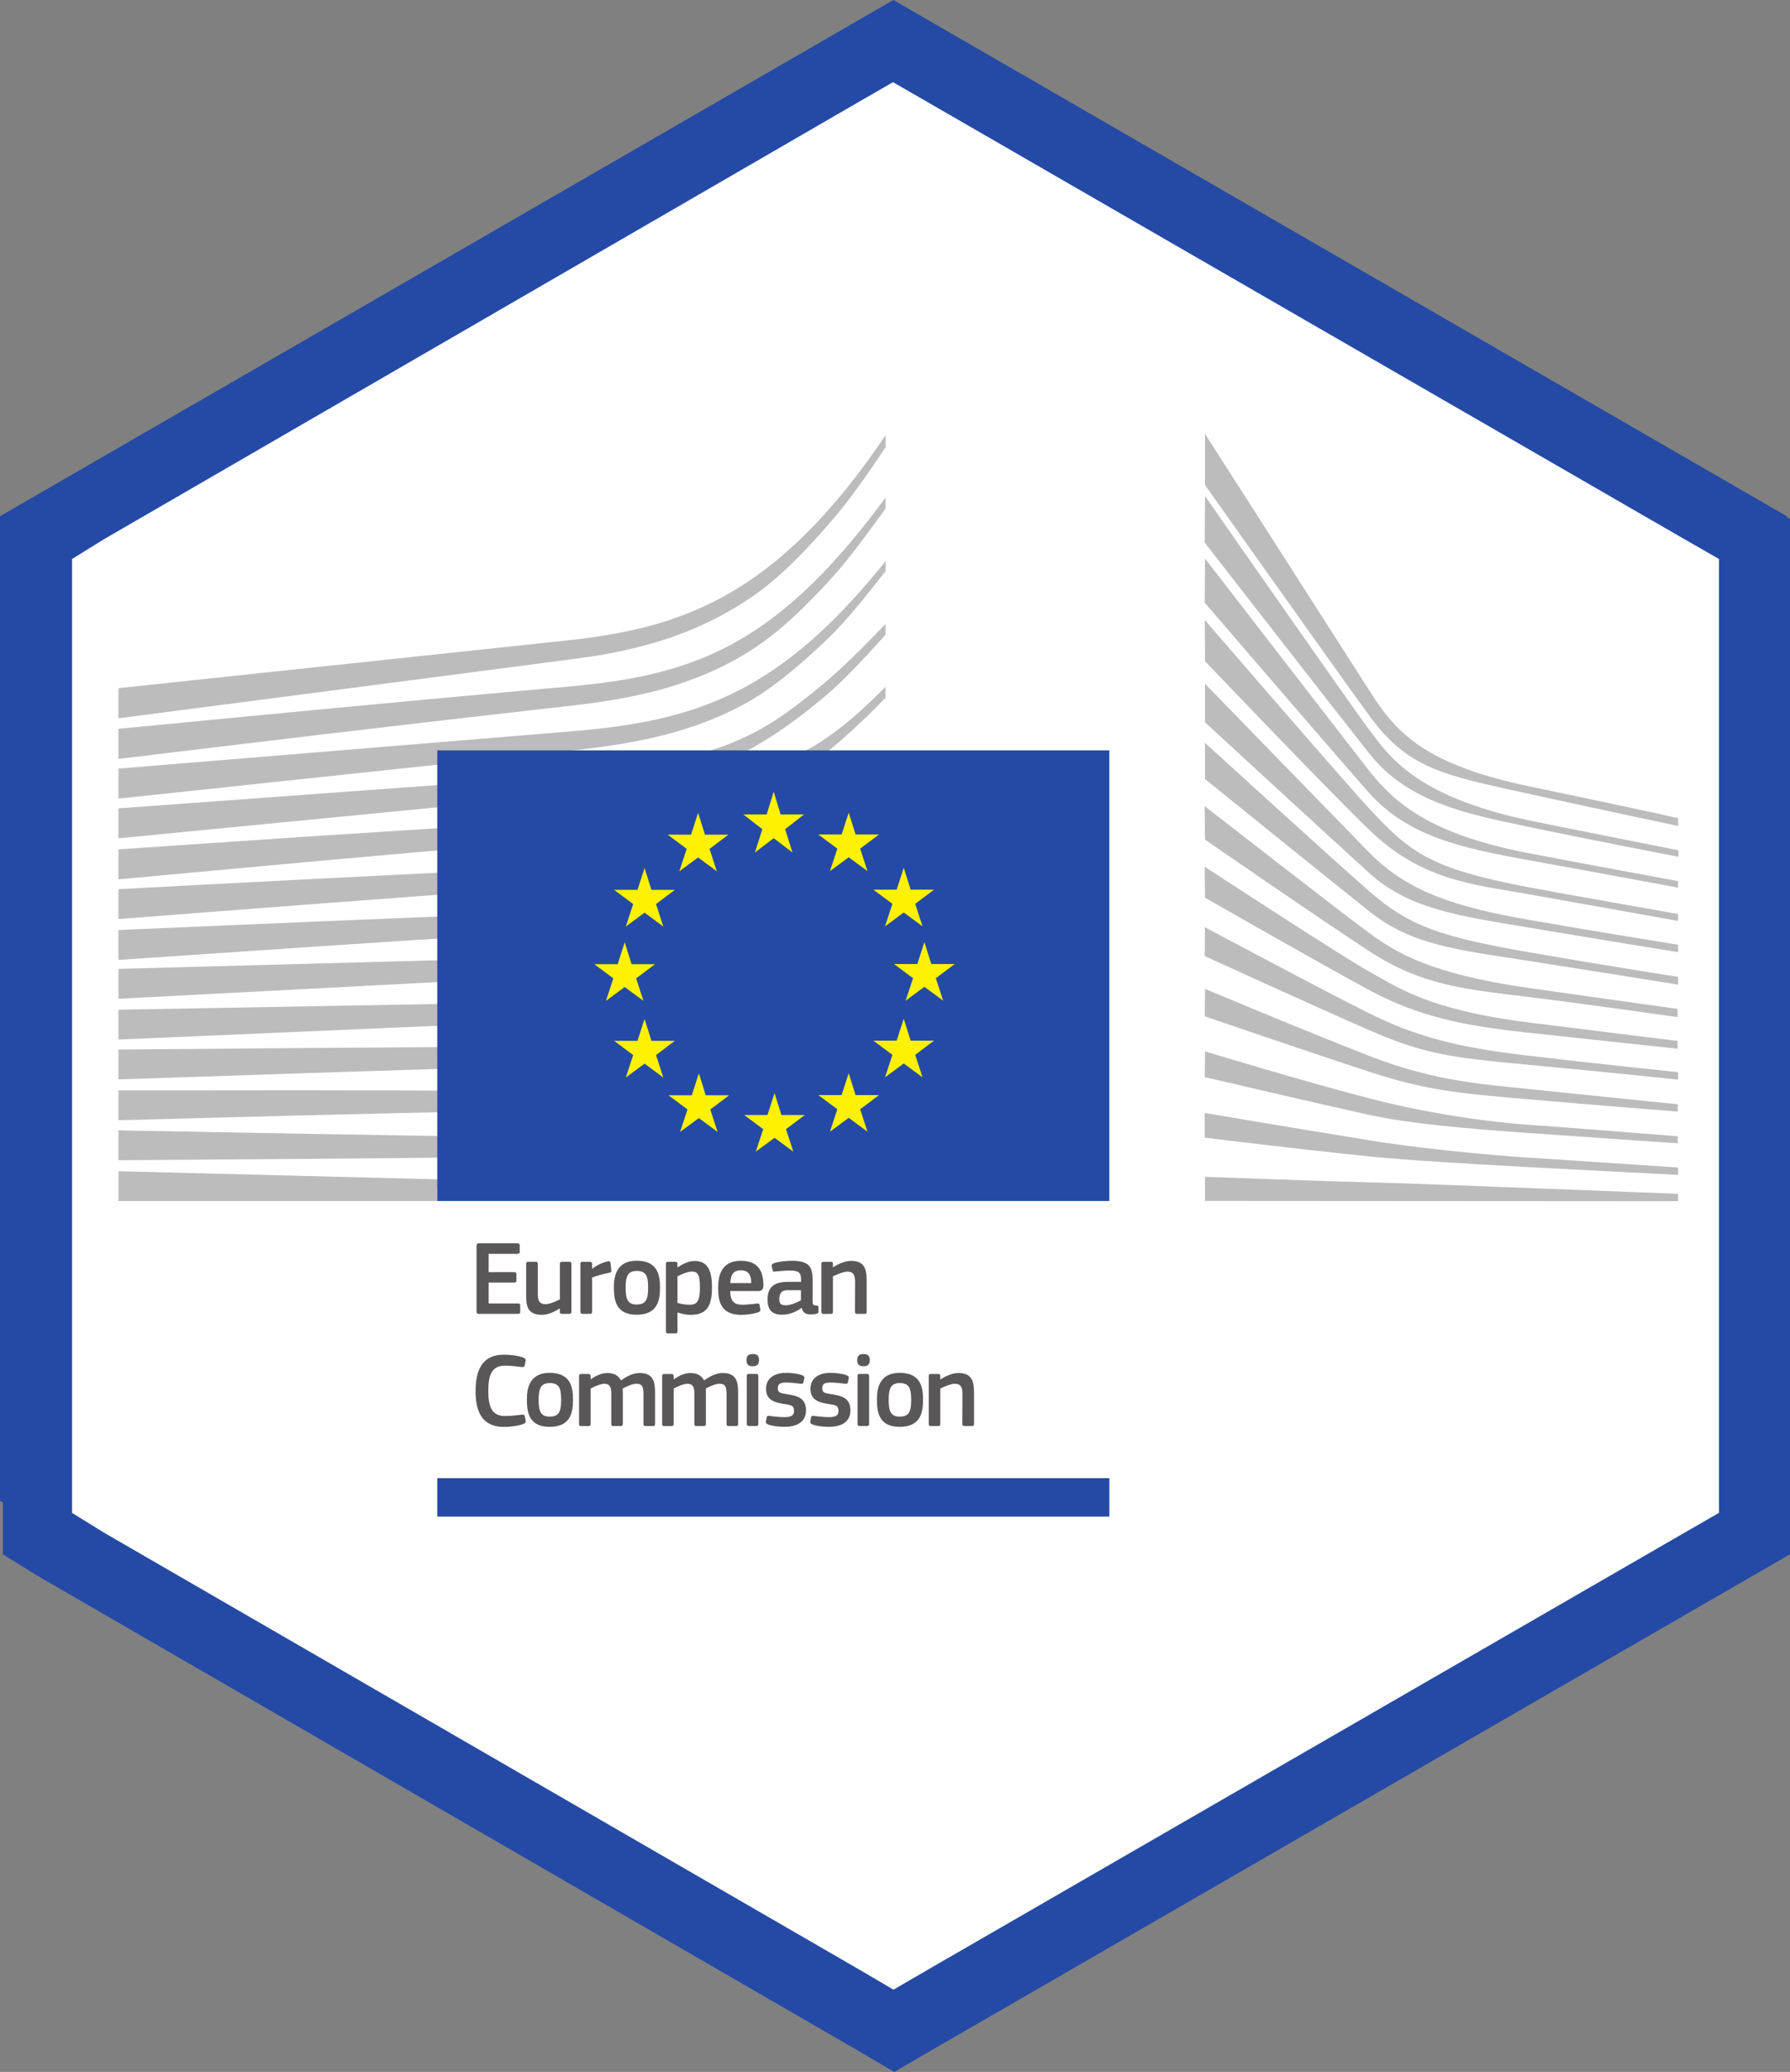 <?xml version="1.0" encoding="UTF-8" standalone="no"?>
<svg
   inkscape:version="1.3.2 (091e20ef0f, 2023-11-25)"
   sodipodi:docname="EC.hex.svg"
   version="1.1"
   id="Ebene_1"
   x="0px"
   y="0px"
   width="165.922"
   height="192"
   viewBox="0 0 165.922 192"
   enable-background="new 0 0 198.425 198.425"
   xml:space="preserve"
   xmlns:inkscape="http://www.inkscape.org/namespaces/inkscape"
   xmlns:sodipodi="http://sodipodi.sourceforge.net/DTD/sodipodi-0.dtd"
   xmlns:xlink="http://www.w3.org/1999/xlink"
   xmlns="http://www.w3.org/2000/svg"
   xmlns:svg="http://www.w3.org/2000/svg"
   xmlns:rdf="http://www.w3.org/1999/02/22-rdf-syntax-ns#"
   xmlns:cc="http://creativecommons.org/ns#"
   xmlns:dc="http://purl.org/dc/elements/1.1/"><rect x="0" y="0" width="165.922" height="192" fill="#808080" stroke="none"/><sodipodi:namedview
   inkscape:current-layer="Ebene_1"
   inkscape:window-maximized="1"
   inkscape:window-y="0"
   inkscape:window-x="0"
   inkscape:cy="79.035427"
   inkscape:cx="60.431094"
   inkscape:zoom="3.7894399"
   showgrid="false"
   id="namedview2247"
   inkscape:window-height="1007"
   inkscape:window-width="1920"
   inkscape:pageshadow="2"
   inkscape:pageopacity="0"
   guidetolerance="10"
   gridtolerance="10"
   objecttolerance="10"
   borderopacity="1"
   bordercolor="#666666"
   pagecolor="#ffffff"
   inkscape:pagecheckerboard="0"
   inkscape:showpageshadow="2"
   inkscape:deskcolor="#d1d1d1" /><defs
   id="defs4140"><linearGradient
     gradientUnits="userSpaceOnUse"
     y2="411.34"
     x2="132.1"
     y1="183.94"
     x1="365.94"
     id="Sfumatura_senza_nome_277"
     gradientTransform="translate(-121.605,-420.107)"><stop
       id="stop1798"
       stop-color="#5697ff"
       offset="0" /><stop
       id="stop1800"
       stop-color="#6a0041"
       offset="1" /></linearGradient><linearGradient
     xlink:href="#Sfumatura_senza_nome_277"
     id="linearGradient3167"
     x1="39.712"
     y1="99.213"
     x2="158.712"
     y2="99.213"
     gradientUnits="userSpaceOnUse" /></defs>
<polygon
   points="161.938,66.116 161.938,63.104 159.308,61.6 101.841,28.504 99.234,27.006 96.629,28.504 39.347,61.6 36.911,63.104 36.911,66.116 36.911,132.309 36.911,135.321 39.346,136.825 96.715,169.921 99.273,171.419 101.853,169.921 159.319,136.825 161.938,135.321 161.938,132.309 "
   id="polygon247209-6"
   style="fill:#ffffff;fill-opacity:1"
   transform="matrix(1.284,0,0,1.287,-44.821,-31.924)" /><path
   id="polygon4013"
   style="fill:#254aa5;fill-opacity:1;stroke:none;stroke-width:1.327;stroke-opacity:1"
   d="M 82.811,0 0,47.836 v 91.239 l 0.264,0.153 v 0.803 4.002 l 3.227,2 76.012,43.977 3.391,1.99 3.418,-1.99 76.141,-43.977 3.471,-2 v -4.002 -87.955 -4.004 l -0.301,-0.172 v -0.065 z" />




<g
   id="g4281"
   transform="matrix(1.325,0,0,1.329,-47.067,-23.927)"><path
     id="path42"
     style="fill:#ffffff;fill-opacity:1;fill-rule:nonzero;stroke:none;stroke-width:0.558"
     d="m 133.457,60.462 v 0 c 2.273,0 4.115,1.842 4.115,4.115 v 27.33 c 0,2.273 -1.842,4.115 -4.115,4.115 -2.273,0 -4.115,-1.842 -4.115,-4.115 V 64.576 c 0,-2.273 1.842,-4.115 4.115,-4.115" /><g
     transform="matrix(0.558,0,0,-0.558,120.136,77.683)"
     id="g44"><path
       id="path46"
       style="fill:#ffffff;fill-opacity:1;fill-rule:nonzero;stroke:none"
       d="M 0,0 H -0.506 C -0.57,0 -0.633,-0.008 -0.698,-0.01 -0.762,-0.008 -0.825,0 -0.89,0 h -7.283 c -3.929,0 -7.359,-2.965 -7.613,-6.885 -0.278,-4.296 3.124,-7.867 7.361,-7.867 0.776,0 1.343,-0.754 1.111,-1.494 -0.658,-2.088 -2.341,-3.751 -4.547,-4.333 -2.074,-0.547 -4.276,-0.821 -6.605,-0.821 -4.007,0 -7.574,0.865 -10.7,2.595 -3.127,1.73 -5.57,4.144 -7.331,7.24 -1.761,3.096 -2.641,6.617 -2.641,10.564 0,4.006 0.88,7.558 2.641,10.654 1.761,3.097 4.219,5.493 7.377,7.195 3.156,1.698 6.768,2.549 10.836,2.549 4.681,0 8.865,-1.269 12.55,-3.807 2.341,-1.612 5.524,-1.588 7.757,0.171 3.48,2.741 3.289,8.045 -0.315,10.452 -1.7,1.136 -3.538,2.112 -5.512,2.928 -4.553,1.881 -9.623,2.823 -15.208,2.823 -6.679,0 -12.69,-1.412 -18.03,-4.235 -5.344,-2.822 -9.517,-6.738 -12.522,-11.747 -3.005,-5.008 -4.508,-10.67 -4.508,-16.983 0,-6.315 1.503,-11.975 4.508,-16.984 3.005,-5.009 7.148,-8.924 12.43,-11.747 5.282,-2.824 11.231,-4.235 17.849,-4.235 4.613,0 9.197,0.699 13.751,2.095 0.045,0.014 0.091,0.028 0.136,0.042 7.104,2.202 11.884,8.86 11.884,16.297 v 9.047 C 6.486,-2.904 3.583,0 0,0" /></g><g
     transform="matrix(0.558,0,0,-0.558,85.808,64.525)"
     id="g48"><path
       id="path50"
       style="fill:#ffffff;fill-opacity:1;fill-rule:nonzero;stroke:none"
       d="m 0,0 v -49.176 c 0,-4.023 -3.262,-7.285 -7.286,-7.285 h -1.381 c -2.181,0 -4.247,0.977 -5.631,2.662 l -24.229,29.505 c -1.804,2.197 -5.368,0.921 -5.368,-1.922 v -22.96 c 0,-4.023 -3.261,-7.285 -7.285,-7.285 -4.023,0 -7.285,3.262 -7.285,7.285 V 0 c 0,4.024 3.262,7.285 7.285,7.285 h 1.468 c 2.184,0 4.253,-0.979 5.636,-2.669 l 24.135,-29.475 c 1.802,-2.202 5.37,-0.927 5.37,1.918 V 0 c 0,4.024 3.261,7.285 7.285,7.285 C -3.262,7.285 0,4.024 0,0" /></g></g><g
   id="g3175"
   transform="matrix(0.393,0,0,0.394,71.339,43.054)"
   style="fill:#ffffff"><path
     style="fill:#ffffff"
     class="cls-3"
     d="m -89.057,224.134 h -17.43 l -3.32,8.05 h -8.92 l 16.75,-37.58 h 8.59 l 16.8,37.58 h -9.12 z m -2.74,-6.61 -6,-14.38 -6,14.38 z"
     id="path1815" /><path
     style="fill:#ffffff"
     class="cls-3"
     d="m -58.217,231.624 a 20.07,20.07 0 0 1 -6.68,-3.14 l 2.95,-6.55 a 19.88,19.88 0 0 0 5.74,2.85 21.47,21.47 0 0 0 6.66,1.07 10.58,10.58 0 0 0 5.48,-1.1 3.32,3.32 0 0 0 1.77,-2.92 2.79,2.79 0 0 0 -1.05,-2.23 7.82,7.82 0 0 0 -2.68,-1.42 c -1.09,-0.36 -2.57,-0.75 -4.43,-1.18 a 60.44,60.44 0 0 1 -7,-2 11.4,11.4 0 0 1 -4.7,-3.28 8.82,8.82 0 0 1 -2,-6 10.46,10.46 0 0 1 1.77,-5.93 11.87,11.87 0 0 1 5.34,-4.22 22,22 0 0 1 8.73,-1.55 29,29 0 0 1 7,0.85 21.1,21.1 0 0 1 6,2.47 l -2.68,6.61 a 21,21 0 0 0 -10.42,-3 9.72,9.72 0 0 0 -5.39,1.19 3.58,3.58 0 0 0 -1.75,3.11 3,3 0 0 0 2,2.87 30.79,30.79 0 0 0 6.14,1.85 61,61 0 0 1 7,2 11.72,11.72 0 0 1 4.7,3.22 8.64,8.64 0 0 1 2,6 10.25,10.25 0 0 1 -1.8,5.88 12.15,12.15 0 0 1 -5.39,4.22 22.16,22.16 0 0 1 -8.75,1.55 30.59,30.59 0 0 1 -8.56,-1.22 z"
     id="path1817" /><path
     style="fill:#ffffff"
     class="cls-3"
     d="m -13.227,231.624 a 20,20 0 0 1 -6.69,-3.14 l 3,-6.55 a 19.88,19.88 0 0 0 5.74,2.85 21.47,21.47 0 0 0 6.66,1.07 10.57,10.57 0 0 0 5.47,-1.1 3.32,3.32 0 0 0 1.77,-2.92 2.81,2.81 0 0 0 -1,-2.23 7.87,7.87 0 0 0 -2.69,-1.42 c -1.09,-0.36 -2.57,-0.75 -4.43,-1.18 a 61.64,61.64 0 0 1 -7,-2 11.47,11.47 0 0 1 -4.7,-3.28 8.87,8.87 0 0 1 -2,-6 10.4,10.4 0 0 1 1.78,-5.93 11.87,11.87 0 0 1 5.34,-4.22 21.94,21.94 0 0 1 8.72,-1.55 29,29 0 0 1 7,0.85 21,21 0 0 1 6,2.47 l -2.68,6.61 a 20.93,20.93 0 0 0 -10.41,-3 9.73,9.73 0 0 0 -5.4,1.19 3.59,3.59 0 0 0 -1.74,3.11 3,3 0 0 0 2,2.87 30.71,30.71 0 0 0 6.15,1.85 61.64,61.64 0 0 1 7,2 11.79,11.79 0 0 1 4.7,3.22 8.68,8.68 0 0 1 1.95,6 10.32,10.32 0 0 1 -1.79,5.88 12.13,12.13 0 0 1 -5.4,4.22 22.13,22.13 0 0 1 -8.75,1.55 30.52,30.52 0 0 1 -8.6,-1.22 z"
     id="path1819" /><path
     style="fill:#ffffff"
     class="cls-3"
     d="m 32.183,228.384 q -4.49,-4.46 -4.48,-12.73 v -21 h 8.69 v 20.68 q 0,10.1 8.38,10.09 a 7.82,7.82 0 0 0 6.22,-2.44 c 1.44,-1.63 2.15,-4.18 2.15,-7.65 v -20.72 h 8.59 v 21 q 0,8.28 -4.48,12.73 -4.48,4.45 -12.53,4.45 -8.05,0.04 -12.54,-4.41 z"
     id="path1821" /><path
     style="fill:#ffffff"
     class="cls-3"
     d="m 105.003,232.194 -7.25,-10.47 h -8 v 10.47 h -8.69 v -37.58 h 16.26 a 21,21 0 0 1 8.67,1.66 12.42,12.42 0 0 1 7.65,12 12.22,12.22 0 0 1 -7.73,11.86 l 8.43,12.08 z m -2.2,-28.8 a 9.13,9.13 0 0 0 -6,-1.69 h -7.09 v 13.09 h 7.09 a 9.07,9.07 0 0 0 6,-1.71 6,6 0 0 0 2,-4.84 5.93,5.93 0 0 0 -2,-4.85 z"
     id="path1823" /><path
     style="fill:#ffffff"
     class="cls-3"
     d="m 160.343,225.214 v 7 h -29.09 v -37.6 h 28.4 v 7 h -19.76 v 8.16 h 17.45 v 6.76 h -17.45 v 8.7 z"
     id="path1825" /></g><polygon
   transform="matrix(1.221,0,0,1.224,-38.39,-25.44)"
   points="96.629,28.504 39.347,61.6 36.911,63.104 36.911,66.116 36.911,132.309 36.911,135.321 39.346,136.825 96.715,169.921 99.273,171.419 101.853,169.921 159.319,136.825 161.938,135.321 161.938,132.309 161.938,66.116 161.938,63.104 159.308,61.6 101.841,28.504 99.234,27.006 "
   id="polygon8719"
   style="fill:#ffffff;fill-opacity:1" /><g
   transform="matrix(0.482,0,0,0.483,-88.793,-105.699)"
   id="layer1-1"><g
     transform="matrix(4.529,0,0,4.529,-1067.567,-2047.94)"
     id="g15525"><path
       inkscape:connector-curvature="0"
       d="m 281.422,530.931 c 0,0 19.628,-2.54 20.181,-2.63 0.85,-0.139 1.604,-0.301 2.308,-0.495 1.587,-0.435 3.049,-1.099 4.343,-1.974 1.241,-0.831 2.395,-2.041 3.539,-3.369 0.726,-0.845 1.49,-1.946 2.203,-3.009 v -0.514 c -0.845,1.251 -1.677,2.33 -2.534,3.281 -1.135,1.264 -2.325,2.296 -3.539,3.071 -1.252,0.807 -2.661,1.409 -4.19,1.79 -0.685,0.172 -1.417,0.312 -2.243,0.427 -0.542,0.076 -1.103,0.135 -1.644,0.191 -0.216,0.024 -18.424,1.955 -18.424,1.955 z"
       id="path5555"
       style="fill:#bdbcbc;fill-opacity:1;fill-rule:nonzero;stroke:none" /><path
       inkscape:connector-curvature="0"
       d="m 307.743,527.641 c -1.229,0.706 -2.647,1.224 -4.218,1.536 -0.67,0.136 -1.401,0.246 -2.234,0.336 -0.49,0.054 -0.983,0.096 -1.476,0.139 -0.266,0.022 -0.532,0.046 -0.799,0.07 -6.015,0.54 -11.999,1.114 -17.595,1.656 v 1.274 c 5.64,-0.68 11.666,-1.401 17.679,-2.081 0.268,-0.031 0.535,-0.061 0.802,-0.09 0.492,-0.054 0.986,-0.109 1.48,-0.174 0.856,-0.114 1.605,-0.245 2.289,-0.4 1.631,-0.365 3.104,-0.94 4.378,-1.711 1.265,-0.759 2.382,-1.823 3.585,-3.123 0.749,-0.809 1.581,-1.951 2.361,-3.024 v -0.468 c -0.919,1.245 -1.79,2.291 -2.651,3.184 -1.174,1.216 -2.385,2.183 -3.601,2.875"
       id="path5559"
       style="fill:#bdbcbc;fill-opacity:1;fill-rule:nonzero;stroke:none" /><path
       inkscape:connector-curvature="0"
       d="m 311.178,527.329 c -1.198,1.099 -2.447,1.962 -3.716,2.567 -1.241,0.599 -2.629,1.019 -4.245,1.284 -0.666,0.111 -1.391,0.201 -2.215,0.276 l -19.58,1.607 v 1.27 l 17.405,-1.846 2.251,-0.236 c 0.849,-0.099 1.589,-0.209 2.261,-0.336 1.674,-0.316 3.11,-0.787 4.389,-1.442 1.308,-0.661 2.614,-1.761 3.829,-2.926 0.815,-0.781 1.6,-1.79 2.439,-2.848 v -0.424 c -0.969,1.205 -1.894,2.208 -2.817,3.054"
       id="path5563"
       style="fill:#bdbcbc;fill-opacity:1;fill-rule:nonzero;stroke:none" /><path
       inkscape:connector-curvature="0"
       d="m 306.443,533.926 c -1.14,0.637 -1.992,1.005 -3.62,1.175 -0.984,0.106 -1.995,0.156 -2.974,0.205 -0.472,0.024 -0.946,0.048 -1.42,0.077 -2.958,0.169 -5.862,0.356 -8.826,0.549 l -8.181,0.551 v 1.27 l 8.264,-0.757 c 2.67,-0.24 5.772,-0.516 8.801,-0.764 l 2.203,-0.17 c 0.86,-0.066 1.565,-0.136 2.217,-0.221 1.675,-0.216 3.106,-0.555 4.374,-1.034 1.365,-0.51 2.652,-1.302 3.941,-2.235 1.163,-0.84 2.771,-2.496 2.772,-2.518 v -0.449 c -1.051,1.025 -1.656,1.601 -2.808,2.36 -1.376,0.906 -3.721,1.389 -4.744,1.96"
       id="path5567"
       style="fill:#bdbcbc;fill-opacity:1;fill-rule:nonzero;stroke:none" /><path
       inkscape:connector-curvature="0"
       d="m 306.859,536.34 c -1.235,0.362 -2.625,0.608 -4.25,0.749 -0.659,0.058 -1.369,0.101 -2.171,0.134 l -2.19,0.096 c -5.441,0.253 -10.857,0.535 -16.826,0.851 v 1.266 c 5.702,-0.441 11.29,-0.87 16.876,-1.268 l 2.183,-0.149 c 0.844,-0.056 1.542,-0.116 2.2,-0.19 1.665,-0.186 3.09,-0.474 4.355,-0.879 1.401,-0.444 2.768,-1.087 4.06,-1.913 0.954,-0.608 1.909,-1.333 2.899,-2.196 v -0.022 c -1.091,0.931 -2.131,1.139 -3.167,1.764 -1.27,0.77 -2.605,1.36 -3.967,1.756"
       id="path5571"
       style="fill:#bdbcbc;fill-opacity:1;fill-rule:nonzero;stroke:none" /><path
       inkscape:connector-curvature="0"
       d="m 306.657,538.445 c -1.244,0.291 -2.592,0.477 -4.244,0.589 -0.636,0.043 -1.321,0.074 -2.155,0.1 l -2.169,0.077 c -5.465,0.206 -11.006,0.444 -16.669,0.69 v 1.266 c 5.626,-0.384 11.145,-0.757 16.711,-1.105 l 2.164,-0.13 c 0.849,-0.049 1.54,-0.098 2.176,-0.156 1.681,-0.155 3.058,-0.381 4.33,-0.71 1.427,-0.367 2.815,-0.907 4.124,-1.603 1.012,-0.536 2.022,-1.181 3.069,-1.959 v -0.541 c -1.131,0.816 -2.216,1.482 -3.301,2.025 -1.286,0.644 -2.644,1.134 -4.036,1.456"
       id="path5575"
       style="fill:#bdbcbc;fill-opacity:1;fill-rule:nonzero;stroke:none" /><path
       inkscape:connector-curvature="0"
       d="m 306.472,540.508 c -1.249,0.229 -2.592,0.375 -4.231,0.459 -0.616,0.033 -1.276,0.055 -2.139,0.075 l -18.68,0.505 v 1.266 l 16.564,-0.865 2.146,-0.109 c 0.838,-0.04 1.522,-0.08 2.156,-0.129 1.661,-0.128 3.027,-0.31 4.3,-0.576 1.445,-0.3 2.848,-0.738 4.168,-1.3 1.064,-0.451 2.129,-1.001 3.239,-1.67 v -0.509 c -1.185,0.69 -2.312,1.242 -3.433,1.686 -1.301,0.517 -2.678,0.91 -4.09,1.166"
       id="path5579"
       style="fill:#bdbcbc;fill-opacity:1;fill-rule:nonzero;stroke:none" /><path
       inkscape:connector-curvature="0"
       d="m 306.325,542.581 c -2.292,0.306 -4.651,0.341 -6.934,0.375 -0.522,0.007 -1.046,0.015 -1.569,0.026 l -16.401,0.295 v 1.264 l 16.43,-0.708 c 0.52,-0.024 1.042,-0.045 1.565,-0.065 2.297,-0.092 4.674,-0.188 6.997,-0.556 1.47,-0.231 2.885,-0.575 4.206,-1.019 1.094,-0.366 2.226,-0.84 3.374,-1.4 v -0.485 c -1.206,0.561 -2.393,1.029 -3.531,1.379 -1.305,0.403 -2.696,0.704 -4.138,0.894"
       id="path5583"
       style="fill:#bdbcbc;fill-opacity:1;fill-rule:nonzero;stroke:none" /><path
       inkscape:connector-curvature="0"
       d="m 306.195,544.666 c -2.147,0.177 -4.345,0.177 -6.471,0.177 -0.661,0 -1.323,0 -1.984,0.005 -5.434,0.024 -10.824,0.069 -16.319,0.116 v 1.264 c 5.234,-0.177 10.785,-0.362 16.337,-0.527 0.659,-0.022 1.317,-0.039 1.978,-0.056 2.138,-0.054 4.348,-0.109 6.518,-0.344 1.515,-0.163 2.895,-0.401 4.216,-0.728 1.153,-0.284 2.336,-0.661 3.525,-1.115 v -0.465 c -1.228,0.44 -2.45,0.8 -3.641,1.062 -1.309,0.289 -2.669,0.487 -4.159,0.61"
       id="path5587"
       style="fill:#bdbcbc;fill-opacity:1;fill-rule:nonzero;stroke:none" /><path
       inkscape:connector-curvature="0"
       d="m 306.112,546.722 c -0.895,0.035 -1.864,0.052 -2.962,0.052 -0.415,0 -0.831,-0.002 -1.245,-0.006 l -4.228,-0.051 c -2.884,-0.021 -5.758,-0.026 -8.454,-0.029 l -7.801,0.007 v 1.262 l 7.82,-0.204 c 2.686,-0.066 5.567,-0.135 8.444,-0.186 l 4.224,-0.056 c 1.159,-0.018 2.688,-0.052 4.236,-0.154 1.518,-0.099 2.899,-0.25 4.223,-0.461 1.191,-0.19 2.409,-0.446 3.626,-0.757 v -0.448 c -1.251,0.287 -2.495,0.519 -3.701,0.68 -1.316,0.176 -2.684,0.29 -4.181,0.35"
       id="path5591"
       style="fill:#bdbcbc;fill-opacity:1;fill-rule:nonzero;stroke:none" /><path
       inkscape:connector-curvature="0"
       d="m 301.856,548.709 -4.213,-0.045 c -5.375,-0.076 -10.744,-0.174 -16.221,-0.276 v 1.264 c 5.228,-0.034 10.765,-0.074 16.225,-0.135 l 4.215,-0.062 c 1.42,-0.025 2.811,-0.051 4.218,-0.098 2.896,-0.092 5.491,-0.296 7.915,-0.618 v -0.44 c -2.434,0.263 -5.031,0.4 -7.93,0.419 -1.401,0.013 -2.805,0.003 -4.209,-0.009"
       id="path5595"
       style="fill:#bdbcbc;fill-opacity:1;fill-rule:nonzero;stroke:none" /><path
       inkscape:connector-curvature="0"
       d="m 313.995,550.944 -32.572,-0.826 v 1.264 h 32.572 z"
       id="path5599"
       style="fill:#bdbcbc;fill-opacity:1;fill-rule:nonzero;stroke:none" /><path
       inkscape:connector-curvature="0"
       d="m 311.062,529.716 c -1.238,0.994 -2.192,1.7 -3.708,2.301 -1.319,0.525 -2.735,0.739 -4.354,0.96 -1.041,0.146 -2.13,0.361 -3.17,0.431 -0.427,0.029 -0.855,0.056 -1.281,0.09 l -17.128,1.249 v 1.268 l 17.196,-1.667 2.23,-0.209 c 0.826,-0.079 1.561,-0.169 2.244,-0.28 1.666,-0.268 3.103,-0.675 4.39,-1.249 1.335,-0.589 2.686,-1.554 3.942,-2.61 0.854,-0.718 1.676,-1.62 2.57,-2.606 v -0.454 c -1.081,1.117 -1.979,2.011 -2.933,2.776"
       id="path5603"
       style="fill:#bdbcbc;fill-opacity:1;fill-rule:nonzero;stroke:none" /><path
       inkscape:connector-curvature="0"
       d="m 294.96,563.495 h 28.532 v -12.689 h -28.532 z"
       id="path5605"
       style="fill:#ffffff;fill-opacity:1;fill-rule:nonzero;stroke:none" /><path
       inkscape:connector-curvature="0"
       d="m 323.498,532.29 h -28.538 v 19.09 h 28.538 z"
       id="path5607"
       style="fill:#254aa5;fill-opacity:1;fill-rule:nonzero;stroke:none" /><path
       inkscape:connector-curvature="0"
       d="m 309.539,535.005 h 0.993 l -0.8,0.624 0.311,0.989 -0.797,-0.609 -0.797,0.609 0.315,-0.989 -0.807,-0.624 h 0.99 l 0.3,-0.965 z"
       id="path5611"
       style="fill:#fff200;fill-opacity:1;fill-rule:nonzero;stroke:none" /><path
       inkscape:connector-curvature="0"
       d="m 309.574,547.736 h 0.995 l -0.801,0.601 0.311,0.95 -0.797,-0.585 -0.796,0.585 0.314,-0.95 -0.809,-0.601 h 0.991 l 0.3,-0.927 z"
       id="path5615"
       style="fill:#fff200;fill-opacity:1;fill-rule:nonzero;stroke:none" /><path
       inkscape:connector-curvature="0"
       d="m 312.723,546.893 h 0.995 l -0.801,0.6 0.311,0.951 -0.797,-0.588 -0.796,0.588 0.314,-0.951 -0.809,-0.6 h 0.991 l 0.3,-0.929 z"
       id="path5619"
       style="fill:#fff200;fill-opacity:1;fill-rule:nonzero;stroke:none" /><path
       inkscape:connector-curvature="0"
       d="m 312.723,535.854 h 0.995 l -0.801,0.6 0.311,0.951 -0.797,-0.586 -0.796,0.586 0.314,-0.951 -0.809,-0.6 h 0.991 l 0.3,-0.927 z"
       id="path5623"
       style="fill:#fff200;fill-opacity:1;fill-rule:nonzero;stroke:none" /><path
       inkscape:connector-curvature="0"
       d="m 315.061,538.192 h 0.993 l -0.8,0.599 0.311,0.953 -0.797,-0.586 -0.795,0.586 0.314,-0.953 -0.809,-0.599 h 0.99 l 0.3,-0.929 z"
       id="path5627"
       style="fill:#fff200;fill-opacity:1;fill-rule:nonzero;stroke:none" /><path
       inkscape:connector-curvature="0"
       d="m 315.061,544.587 h 0.993 l -0.8,0.601 0.311,0.953 -0.797,-0.588 -0.795,0.588 0.314,-0.953 -0.809,-0.601 h 0.99 l 0.3,-0.929 z"
       id="path5631"
       style="fill:#fff200;fill-opacity:1;fill-rule:nonzero;stroke:none" /><path
       inkscape:connector-curvature="0"
       d="m 315.937,541.341 h 0.995 l -0.801,0.6 0.311,0.953 -0.797,-0.588 -0.796,0.588 0.314,-0.953 -0.809,-0.6 h 0.99 l 0.301,-0.927 z"
       id="path5635"
       style="fill:#fff200;fill-opacity:1;fill-rule:nonzero;stroke:none" /><path
       inkscape:connector-curvature="0"
       d="m 306.328,535.862 h 0.993 l -0.8,0.601 0.311,0.951 -0.797,-0.588 -0.797,0.588 0.315,-0.951 -0.807,-0.601 h 0.99 l 0.3,-0.927 z"
       id="path5639"
       style="fill:#fff200;fill-opacity:1;fill-rule:nonzero;stroke:none" /><path
       inkscape:connector-curvature="0"
       d="m 304.055,538.2 h 0.995 l -0.801,0.6 0.31,0.953 -0.796,-0.588 -0.796,0.588 0.312,-0.953 -0.807,-0.6 h 0.991 l 0.3,-0.927 z"
       id="path5643"
       style="fill:#fff200;fill-opacity:1;fill-rule:nonzero;stroke:none" /><path
       inkscape:connector-curvature="0"
       d="m 303.211,541.348 h 0.994 l -0.8,0.6 0.31,0.953 -0.796,-0.586 -0.797,0.586 0.314,-0.953 -0.806,-0.6 h 0.99 l 0.3,-0.927 z"
       id="path5647"
       style="fill:#fff200;fill-opacity:1;fill-rule:nonzero;stroke:none" /><path
       inkscape:connector-curvature="0"
       d="m 304.055,544.595 h 0.995 l -0.801,0.601 0.31,0.953 -0.796,-0.588 -0.796,0.588 0.312,-0.953 -0.807,-0.601 h 0.991 l 0.3,-0.926 z"
       id="path5651"
       style="fill:#fff200;fill-opacity:1;fill-rule:nonzero;stroke:none" /><path
       inkscape:connector-curvature="0"
       d="m 306.361,546.901 h 0.993 l -0.8,0.6 0.309,0.951 -0.795,-0.586 -0.797,0.586 0.315,-0.951 -0.807,-0.6 h 0.99 l 0.3,-0.929 z"
       id="path5655"
       style="fill:#fff200;fill-opacity:1;fill-rule:nonzero;stroke:none" /><path
       inkscape:connector-curvature="0"
       d="m 294.96,564.749 h 28.54 v -1.629 h -28.54 z"
       id="path5657"
       style="fill:#254aa5;fill-opacity:1;fill-rule:nonzero;stroke:none" /><path
       inkscape:connector-curvature="0"
       d="m 327.559,518.88 c 0,0 5.95,9.266 7.039,10.97 1.087,1.702 2.331,3.05 6.734,3.965 4.402,0.915 6.319,1.347 6.319,1.347 v 0.33 c 0,0 -2.797,-0.585 -6.397,-1.373 -3.599,-0.787 -5.07,-1.054 -6.711,-3.291 -1.366,-1.863 -6.982,-9.779 -6.982,-9.779 z"
       id="path5661"
       style="fill:#bdbcbc;fill-opacity:1;fill-rule:nonzero;stroke:none" /><path
       inkscape:connector-curvature="0"
       d="m 327.559,521.514 c 0,0 6.149,8.809 6.965,9.889 0.816,1.08 1.915,2.82 6.775,3.848 1.255,0.265 6.367,1.271 6.367,1.271 v 0.279 c 0,0 -3.885,-0.749 -6.367,-1.271 -2.484,-0.522 -5.093,-0.999 -6.758,-3.099 -1.512,-1.907 -6.994,-8.943 -6.994,-8.943 l 0.011,-1.974 z"
       id="path5665"
       style="fill:#bdbcbc;fill-opacity:1;fill-rule:nonzero;stroke:none" /><path
       inkscape:connector-curvature="0"
       d="m 327.559,524.161 c 0,0 5.794,7.486 6.965,8.984 1.17,1.496 2.784,2.732 6.775,3.499 2.301,0.443 6.35,1.184 6.35,1.184 v 0.279 c 0,0 -3.547,-0.661 -6.35,-1.166 -2.803,-0.505 -5.116,-0.994 -6.775,-2.855 -1.455,-1.634 -6.976,-8.055 -6.976,-8.055 l 0.011,-1.869 z"
       id="path5669"
       style="fill:#bdbcbc;fill-opacity:1;fill-rule:nonzero;stroke:none" /><path
       inkscape:connector-curvature="0"
       d="m 327.548,526.761 c 0,0 5.866,6.791 6.994,8.002 1.756,1.886 2.607,2.536 6.758,3.325 1.66,0.316 6.35,1.133 6.35,1.133 v 0.295 c 0,0 -3.884,-0.696 -6.35,-1.131 -2.465,-0.435 -4.551,-0.598 -6.775,-2.734 -1.694,-1.626 -6.965,-7.138 -6.965,-7.138 l -0.011,-1.752 z"
       id="path5673"
       style="fill:#bdbcbc;fill-opacity:1;fill-rule:nonzero;stroke:none" /><path
       inkscape:connector-curvature="0"
       d="m 327.559,529.465 c 0,0 5.416,5.564 6.982,7.161 1.661,1.694 3.79,2.321 6.74,2.837 2.816,0.492 6.367,1.062 6.367,1.062 v 0.312 c 0,0 -3.335,-0.535 -6.367,-1.044 -2.974,-0.5 -5.055,-0.777 -6.758,-2.316 -1.525,-1.377 -6.965,-6.378 -6.965,-6.378 z"
       id="path5677"
       style="fill:#bdbcbc;fill-opacity:1;fill-rule:nonzero;stroke:none" /><path
       inkscape:connector-curvature="0"
       d="m 327.559,531.972 c 0,0 5.151,4.689 6.982,6.291 1.685,1.474 3.051,1.933 6.758,2.576 3.708,0.644 6.35,1.044 6.35,1.044 v 0.331 c 0,0 -3.353,-0.54 -6.367,-1.01 -3.015,-0.47 -4.936,-0.655 -6.74,-2.089 -2.081,-1.655 -6.982,-5.611 -6.982,-5.611 z"
       id="path5681"
       style="fill:#bdbcbc;fill-opacity:1;fill-rule:nonzero;stroke:none" /><path
       inkscape:connector-curvature="0"
       d="m 327.547,534.653 c 0,0 5.876,4.567 6.976,5.367 1.1,0.801 2.554,1.735 6.775,2.334 4.186,0.593 6.332,0.887 6.332,0.887 v 0.349 c 0,0 -3.795,-0.541 -6.332,-0.854 -2.536,-0.314 -4.481,-0.446 -6.758,-1.933 -2.216,-1.446 -6.982,-4.735 -6.982,-4.735 l -0.011,-1.416 z"
       id="path5685"
       style="fill:#bdbcbc;fill-opacity:1;fill-rule:nonzero;stroke:none" /><path
       inkscape:connector-curvature="0"
       d="m 327.547,537.218 c 0,0 5.894,3.848 7.011,4.457 1.119,0.609 2.431,1.601 6.74,2.141 4.31,0.539 6.332,0.782 6.332,0.782 v 0.331 c 0,0 -3.565,-0.383 -6.35,-0.679 -2.785,-0.296 -4.683,-0.696 -6.758,-1.811 -2.075,-1.114 -6.965,-3.911 -6.965,-3.911 l -0.011,-1.311 z"
       id="path5689"
       style="fill:#bdbcbc;fill-opacity:1;fill-rule:nonzero;stroke:none" /><path
       inkscape:connector-curvature="0"
       d="m 327.559,539.783 c 0,0 5.216,2.781 6.982,3.65 1.969,0.969 3.671,1.434 6.758,1.792 3.03,0.355 6.35,0.698 6.35,0.698 v 0.314 c 0,0 -3.07,-0.323 -6.35,-0.627 -3.251,-0.301 -4.41,-0.441 -6.758,-1.462 -2.1,-0.912 -6.994,-3.145 -6.994,-3.145 l 0.011,-1.219 z"
       id="path5693"
       style="fill:#bdbcbc;fill-opacity:1;fill-rule:nonzero;stroke:none" /><path
       inkscape:connector-curvature="0"
       d="m 327.559,542.394 c 0,0 4.104,1.722 7,2.849 2.85,1.109 5.026,1.202 6.758,1.394 0.762,0.084 6.315,0.644 6.315,0.644 v 0.312 c 0,0 -3.317,-0.26 -6.332,-0.521 -3.015,-0.261 -4.316,-0.371 -6.758,-1.166 -2.471,-0.804 -6.994,-2.35 -6.994,-2.35 l 0.011,-1.161 z"
       id="path5697"
       style="fill:#bdbcbc;fill-opacity:1;fill-rule:nonzero;stroke:none" /><path
       inkscape:connector-curvature="0"
       d="m 327.559,545.041 c 0,0 4.162,1.265 7,1.996 2.837,0.731 5.445,1.028 6.758,1.114 1.312,0.087 6.315,0.487 6.315,0.487 v 0.296 c 0,0 -2.837,-0.19 -6.332,-0.435 -2.826,-0.198 -5.096,-0.406 -6.758,-0.766 -1.841,-0.399 -6.994,-1.601 -6.994,-1.601 l 0.011,-1.091 z"
       id="path5701"
       style="fill:#bdbcbc;fill-opacity:1;fill-rule:nonzero;stroke:none" /><path
       inkscape:connector-curvature="0"
       d="m 327.548,547.652 c 0,0 3.415,0.576 7.011,1.16 2.696,0.439 6.35,0.715 6.74,0.731 0.39,0.018 6.35,0.419 6.35,0.419 v 0.312 c 0,0 -3.814,-0.193 -6.35,-0.33 -2.641,-0.144 -5.266,-0.3 -6.758,-0.453 -3.34,-0.343 -6.994,-0.795 -6.994,-0.795 z"
       id="path5705"
       style="fill:#bdbcbc;fill-opacity:1;fill-rule:nonzero;stroke:none" /><path
       inkscape:connector-curvature="0"
       d="m 327.559,550.356 c 0,0 5.369,0.198 7,0.233 1.631,0.035 13.09,0.487 13.09,0.487 v 0.314 l -20.09,-0.013 z"
       id="path5709"
       style="fill:#bdbcbc;fill-opacity:1;fill-rule:nonzero;stroke:none" /><path
       inkscape:connector-curvature="0"
       d="m 296.629,553.262 c 0,-0.059 0.028,-0.09 0.09,-0.09 h 1.656 c 0.054,0 0.086,0.031 0.086,0.085 v 0.28 c 0,0.054 -0.022,0.081 -0.09,0.081 h -1.229 v 0.774 h 1.089 c 0.059,0 0.09,0.028 0.09,0.081 v 0.279 c 0,0.054 -0.022,0.081 -0.09,0.081 h -1.089 v 0.886 h 1.26 c 0.054,0 0.081,0.028 0.081,0.086 v 0.274 c 0,0.059 -0.022,0.081 -0.086,0.081 h -1.679 c -0.062,0 -0.09,-0.028 -0.09,-0.081 v -2.817 z"
       id="path5713"
       style="fill:#5a5758;fill-opacity:1;fill-rule:nonzero;stroke:none" /><path
       inkscape:connector-curvature="0"
       d="m 300.571,556.161 h -0.32 c -0.068,0 -0.085,-0.031 -0.085,-0.085 v -0.14 l -0.009,-0.005 c -0.176,0.122 -0.482,0.27 -0.756,0.27 -0.608,0 -0.666,-0.36 -0.666,-0.833 v -1.324 c 0,-0.054 0.022,-0.089 0.085,-0.089 h 0.329 c 0.059,0 0.081,0.031 0.081,0.089 v 1.265 c 0,0.271 0.054,0.441 0.329,0.441 0.194,0 0.49,-0.144 0.608,-0.203 v -1.504 c 0,-0.054 0.018,-0.089 0.085,-0.089 h 0.32 c 0.062,0 0.085,0.031 0.085,0.089 v 2.031 c 0,0.058 -0.022,0.085 -0.085,0.085"
       id="path5717"
       style="fill:#5a5758;fill-opacity:1;fill-rule:nonzero;stroke:none" /><path
       inkscape:connector-curvature="0"
       d="m 301.534,556.075 c 0,0.054 -0.022,0.085 -0.085,0.085 h -0.325 c -0.062,0 -0.085,-0.026 -0.085,-0.085 v -2.03 c 0,-0.059 0.022,-0.09 0.085,-0.09 h 0.32 c 0.068,0 0.09,0.036 0.09,0.09 v 0.198 l 0.009,0.009 c 0.135,-0.125 0.455,-0.279 0.666,-0.319 0.059,-0.014 0.099,0 0.109,0.076 l 0.031,0.301 c 0.004,0.064 0.009,0.09 -0.086,0.109 -0.251,0.049 -0.571,0.139 -0.729,0.206 v 1.45 z"
       id="path5721"
       style="fill:#5a5758;fill-opacity:1;fill-rule:nonzero;stroke:none" /><path
       inkscape:connector-curvature="0"
       d="m 303.428,554.342 c -0.383,0 -0.469,0.244 -0.469,0.711 0,0.477 0.086,0.711 0.464,0.711 0.41,0 0.491,-0.23 0.491,-0.711 0,-0.477 -0.076,-0.711 -0.486,-0.711 m -0.005,1.855 c -0.904,0 -0.963,-0.662 -0.963,-1.175 0,-0.424 0.094,-1.113 0.963,-1.113 0.874,0 0.995,0.581 0.995,1.113 0,0.512 -0.062,1.175 -0.995,1.175"
       id="path5725"
       style="fill:#5a5758;fill-opacity:1;fill-rule:nonzero;stroke:none" /><path
       inkscape:connector-curvature="0"
       d="m 305.764,554.369 c -0.185,0 -0.469,0.13 -0.604,0.203 v 1.125 c 0.203,0.059 0.365,0.076 0.519,0.076 0.324,0 0.436,-0.166 0.436,-0.733 0,-0.573 -0.113,-0.671 -0.351,-0.671 m -0.036,1.833 c -0.149,0 -0.355,-0.028 -0.562,-0.1 l -0.005,0.005 v 0.792 c 0,0.049 -0.013,0.09 -0.085,0.09 h -0.32 c -0.071,0 -0.085,-0.031 -0.085,-0.09 v -2.854 c 0,-0.059 0.022,-0.09 0.085,-0.09 h 0.32 c 0.064,0 0.081,0.035 0.081,0.09 v 0.135 l 0.014,0.009 c 0.161,-0.113 0.45,-0.27 0.711,-0.27 0.589,0 0.743,0.445 0.743,1.125 0,0.734 -0.185,1.157 -0.896,1.157"
       id="path5729"
       style="fill:#5a5758;fill-opacity:1;fill-rule:nonzero;stroke:none" /><path
       inkscape:connector-curvature="0"
       d="m 307.402,554.856 h 0.891 c 0,-0.275 -0.072,-0.54 -0.445,-0.54 -0.334,0 -0.424,0.203 -0.446,0.54 m -0.005,0.338 c 0.014,0.455 0.176,0.581 0.545,0.581 0.163,0 0.414,-0.033 0.585,-0.05 0.081,-0.009 0.109,-0.009 0.122,0.076 l 0.026,0.149 c 0.014,0.068 0.005,0.104 -0.076,0.14 -0.176,0.068 -0.504,0.113 -0.725,0.113 -0.86,0 -0.986,-0.549 -0.986,-1.135 0,-0.436 0.081,-1.156 0.96,-1.156 0.805,0 0.949,0.522 0.963,1.008 0.005,0.163 -0.04,0.275 -0.22,0.275 h -1.194 z"
       id="path5733"
       style="fill:#5a5758;fill-opacity:1;fill-rule:nonzero;stroke:none" /><path
       inkscape:connector-curvature="0"
       d="m 310.403,555.157 h -0.549 c -0.225,0 -0.37,0.081 -0.37,0.379 0,0.198 0.068,0.261 0.28,0.261 0.194,0 0.468,-0.114 0.639,-0.212 z m 0.028,0.748 c -0.225,0.171 -0.527,0.292 -0.829,0.292 -0.477,0 -0.616,-0.261 -0.616,-0.639 -0.005,-0.527 0.279,-0.752 0.846,-0.752 h 0.576 v -0.116 c 0,-0.27 -0.1,-0.365 -0.469,-0.365 -0.149,0 -0.432,0.022 -0.613,0.04 -0.09,0.014 -0.113,0.009 -0.125,-0.054 l -0.041,-0.166 c -0.009,-0.059 0.005,-0.095 0.104,-0.135 0.194,-0.068 0.549,-0.099 0.761,-0.099 0.779,0 0.873,0.319 0.873,0.824 v 0.869 c 0,0.184 0.022,0.189 0.163,0.206 0.068,0.005 0.085,0.019 0.085,0.068 v 0.19 c 0,0.049 -0.031,0.08 -0.107,0.094 -0.072,0.014 -0.144,0.022 -0.211,0.022 -0.212,0 -0.343,-0.062 -0.388,-0.274 l -0.009,-0.005 z"
       id="path5737"
       style="fill:#5a5758;fill-opacity:1;fill-rule:nonzero;stroke:none" /><path
       inkscape:connector-curvature="0"
       d="m 313.108,556.161 h -0.324 c -0.059,0 -0.086,-0.028 -0.086,-0.085 l 0.005,-1.265 c 0,-0.266 -0.062,-0.441 -0.324,-0.441 -0.18,0 -0.495,0.144 -0.618,0.203 v 1.504 c 0,0.054 -0.022,0.085 -0.085,0.085 h -0.32 c -0.062,0 -0.085,-0.028 -0.085,-0.085 v -2.031 c 0,-0.058 0.022,-0.089 0.085,-0.089 h 0.32 c 0.062,0 0.085,0.031 0.085,0.089 v 0.136 c 0.005,0 0.01,0.004 0.014,0.004 0.166,-0.116 0.481,-0.27 0.756,-0.27 0.608,0 0.662,0.401 0.662,0.855 v 1.306 c 0,0.054 -0.019,0.085 -0.086,0.085"
       id="path5741"
       style="fill:#5a5758;fill-opacity:1;fill-rule:nonzero;stroke:none" /><path
       inkscape:connector-curvature="0"
       d="m 297.803,557.89 c 0.22,0 0.585,0.031 0.824,0.13 0.072,0.033 0.099,0.069 0.085,0.14 l -0.04,0.185 c -0.014,0.054 -0.036,0.076 -0.117,0.068 -0.22,-0.028 -0.49,-0.059 -0.724,-0.059 -0.613,0 -0.703,0.495 -0.703,1.08 0,0.59 0.113,1.054 0.703,1.054 0.26,0 0.481,-0.028 0.724,-0.059 0.086,-0.009 0.104,0.014 0.122,0.072 l 0.035,0.171 c 0.019,0.071 -0.004,0.113 -0.076,0.144 -0.22,0.094 -0.613,0.135 -0.833,0.135 -1.004,0 -1.215,-0.743 -1.215,-1.509 0,-0.769 0.189,-1.552 1.215,-1.552"
       id="path5745"
       style="fill:#5a5758;fill-opacity:1;fill-rule:nonzero;stroke:none" /><path
       inkscape:connector-curvature="0"
       d="m 299.734,559.092 c -0.383,0 -0.469,0.244 -0.469,0.711 0,0.477 0.086,0.711 0.464,0.711 0.41,0 0.491,-0.23 0.491,-0.711 0,-0.477 -0.076,-0.711 -0.486,-0.711 m -0.005,1.855 c -0.904,0 -0.963,-0.662 -0.963,-1.175 0,-0.424 0.094,-1.113 0.963,-1.113 0.874,0 0.995,0.581 0.995,1.113 0,0.512 -0.062,1.175 -0.995,1.175"
       id="path5749"
       style="fill:#5a5758;fill-opacity:1;fill-rule:nonzero;stroke:none" /><path
       inkscape:connector-curvature="0"
       d="m 304.126,560.911 h -0.324 c -0.064,0 -0.086,-0.028 -0.086,-0.085 v -1.279 c 0,-0.334 -0.08,-0.427 -0.306,-0.427 -0.166,0 -0.436,0.13 -0.575,0.203 0,0.045 0.004,0.126 0.004,0.229 v 1.275 c 0,0.054 -0.018,0.085 -0.085,0.085 h -0.329 c -0.059,0 -0.076,-0.028 -0.076,-0.085 v -1.301 c 0,-0.275 -0.072,-0.405 -0.297,-0.405 -0.158,0 -0.41,0.113 -0.581,0.203 v 1.504 c 0,0.054 -0.022,0.085 -0.085,0.085 h -0.324 c -0.059,0 -0.081,-0.028 -0.081,-0.085 v -2.031 c 0,-0.058 0.022,-0.089 0.081,-0.089 h 0.319 c 0.068,0 0.09,0.035 0.09,0.089 v 0.131 l 0.005,0.005 c 0.175,-0.122 0.422,-0.258 0.671,-0.266 0.26,0 0.476,0.054 0.616,0.315 0.225,-0.166 0.504,-0.315 0.792,-0.315 0.594,0 0.652,0.388 0.652,0.838 v 1.324 c 0,0.054 -0.019,0.085 -0.081,0.085"
       id="path5753"
       style="fill:#5a5758;fill-opacity:1;fill-rule:nonzero;stroke:none" /><path
       inkscape:connector-curvature="0"
       d="m 307.654,560.911 h -0.324 c -0.064,0 -0.086,-0.028 -0.086,-0.085 v -1.279 c 0,-0.334 -0.08,-0.427 -0.306,-0.427 -0.166,0 -0.436,0.13 -0.575,0.203 0,0.045 0.004,0.126 0.004,0.229 v 1.275 c 0,0.054 -0.018,0.085 -0.085,0.085 h -0.329 c -0.059,0 -0.076,-0.028 -0.076,-0.085 v -1.301 c 0,-0.275 -0.072,-0.405 -0.297,-0.405 -0.158,0 -0.41,0.113 -0.581,0.203 v 1.504 c 0,0.054 -0.022,0.085 -0.085,0.085 h -0.324 c -0.059,0 -0.081,-0.028 -0.081,-0.085 v -2.031 c 0,-0.058 0.022,-0.089 0.081,-0.089 h 0.319 c 0.068,0 0.09,0.035 0.09,0.089 v 0.131 l 0.005,0.005 c 0.175,-0.122 0.422,-0.258 0.671,-0.266 0.26,0 0.476,0.054 0.616,0.315 0.225,-0.166 0.504,-0.315 0.792,-0.315 0.594,0 0.652,0.388 0.652,0.838 v 1.324 c 0,0.054 -0.019,0.085 -0.081,0.085"
       id="path5757"
       style="fill:#5a5758;fill-opacity:1;fill-rule:nonzero;stroke:none" /><path
       inkscape:connector-curvature="0"
       d="m 308.594,560.825 c 0,0.049 -0.018,0.085 -0.081,0.085 h -0.32 c -0.062,0 -0.09,-0.026 -0.09,-0.085 v -2.035 c 0,-0.062 0.028,-0.085 0.09,-0.085 h 0.32 c 0.064,0 0.081,0.036 0.081,0.085 z m -0.239,-2.444 c -0.234,0 -0.265,-0.131 -0.265,-0.261 0,-0.144 0.049,-0.258 0.265,-0.258 0.221,0 0.266,0.104 0.266,0.258 0,0.139 -0.041,0.261 -0.266,0.261"
       id="path5761"
       style="fill:#5a5758;fill-opacity:1;fill-rule:nonzero;stroke:none" /><path
       inkscape:connector-curvature="0"
       d="m 309.71,560.947 c -0.225,0 -0.526,-0.031 -0.698,-0.099 -0.09,-0.036 -0.109,-0.077 -0.095,-0.149 l 0.031,-0.149 c 0.014,-0.072 0.045,-0.076 0.117,-0.068 0.198,0.031 0.486,0.054 0.639,0.054 0.289,0 0.406,-0.076 0.406,-0.256 0,-0.207 -0.077,-0.253 -0.361,-0.292 -0.441,-0.064 -0.828,-0.158 -0.828,-0.649 0,-0.445 0.341,-0.679 0.846,-0.679 0.184,0 0.495,0.026 0.684,0.099 0.076,0.031 0.109,0.068 0.095,0.135 l -0.036,0.161 c -0.014,0.064 -0.04,0.072 -0.121,0.064 -0.194,-0.022 -0.446,-0.05 -0.613,-0.05 -0.287,0 -0.355,0.081 -0.355,0.253 0,0.175 0.107,0.198 0.383,0.242 0.427,0.064 0.814,0.149 0.814,0.685 0,0.526 -0.445,0.698 -0.909,0.698"
       id="path5765"
       style="fill:#5a5758;fill-opacity:1;fill-rule:nonzero;stroke:none" /><path
       inkscape:connector-curvature="0"
       d="m 311.596,560.947 c -0.225,0 -0.526,-0.031 -0.698,-0.099 -0.09,-0.036 -0.109,-0.077 -0.095,-0.149 l 0.031,-0.149 c 0.014,-0.072 0.045,-0.076 0.117,-0.068 0.198,0.031 0.486,0.054 0.639,0.054 0.289,0 0.406,-0.076 0.406,-0.256 0,-0.207 -0.077,-0.253 -0.361,-0.292 -0.441,-0.064 -0.828,-0.158 -0.828,-0.649 0,-0.445 0.341,-0.679 0.846,-0.679 0.184,0 0.495,0.026 0.684,0.099 0.076,0.031 0.109,0.068 0.095,0.135 l -0.036,0.161 c -0.014,0.064 -0.04,0.072 -0.121,0.064 -0.194,-0.022 -0.446,-0.05 -0.613,-0.05 -0.287,0 -0.355,0.081 -0.355,0.253 0,0.175 0.107,0.198 0.383,0.242 0.427,0.064 0.814,0.149 0.814,0.685 0,0.526 -0.445,0.698 -0.909,0.698"
       id="path5769"
       style="fill:#5a5758;fill-opacity:1;fill-rule:nonzero;stroke:none" /><path
       inkscape:connector-curvature="0"
       d="m 313.297,560.825 c 0,0.049 -0.018,0.085 -0.081,0.085 h -0.32 c -0.062,0 -0.09,-0.026 -0.09,-0.085 v -2.035 c 0,-0.062 0.028,-0.085 0.09,-0.085 h 0.32 c 0.064,0 0.081,0.036 0.081,0.085 z m -0.239,-2.444 c -0.234,0 -0.265,-0.131 -0.265,-0.261 0,-0.144 0.049,-0.258 0.265,-0.258 0.221,0 0.266,0.104 0.266,0.258 0,0.139 -0.041,0.261 -0.266,0.261"
       id="path5773"
       style="fill:#5a5758;fill-opacity:1;fill-rule:nonzero;stroke:none" /><path
       inkscape:connector-curvature="0"
       d="m 314.597,559.092 c -0.383,0 -0.468,0.244 -0.468,0.711 0,0.477 0.085,0.711 0.463,0.711 0.41,0 0.491,-0.23 0.491,-0.711 0,-0.477 -0.076,-0.711 -0.486,-0.711 m -0.005,1.855 c -0.904,0 -0.963,-0.662 -0.963,-1.175 0,-0.424 0.094,-1.113 0.963,-1.113 0.874,0 0.995,0.581 0.995,1.113 0,0.512 -0.062,1.175 -0.995,1.175"
       id="path5777"
       style="fill:#5a5758;fill-opacity:1;fill-rule:nonzero;stroke:none" /><path
       inkscape:connector-curvature="0"
       d="m 317.667,560.911 h -0.324 c -0.059,0 -0.086,-0.028 -0.086,-0.085 l 0.005,-1.265 c 0,-0.266 -0.062,-0.441 -0.324,-0.441 -0.18,0 -0.495,0.144 -0.618,0.203 v 1.504 c 0,0.054 -0.022,0.085 -0.085,0.085 h -0.32 c -0.062,0 -0.085,-0.028 -0.085,-0.085 v -2.031 c 0,-0.058 0.022,-0.089 0.085,-0.089 h 0.32 c 0.062,0 0.085,0.031 0.085,0.089 v 0.136 c 0.005,0 0.009,0.004 0.014,0.004 0.166,-0.116 0.482,-0.27 0.756,-0.27 0.608,0 0.662,0.401 0.662,0.855 v 1.306 c 0,0.054 -0.019,0.085 -0.086,0.085"
       id="path5781"
       style="fill:#5a5758;fill-opacity:1;fill-rule:nonzero;stroke:none" /></g></g></svg>
